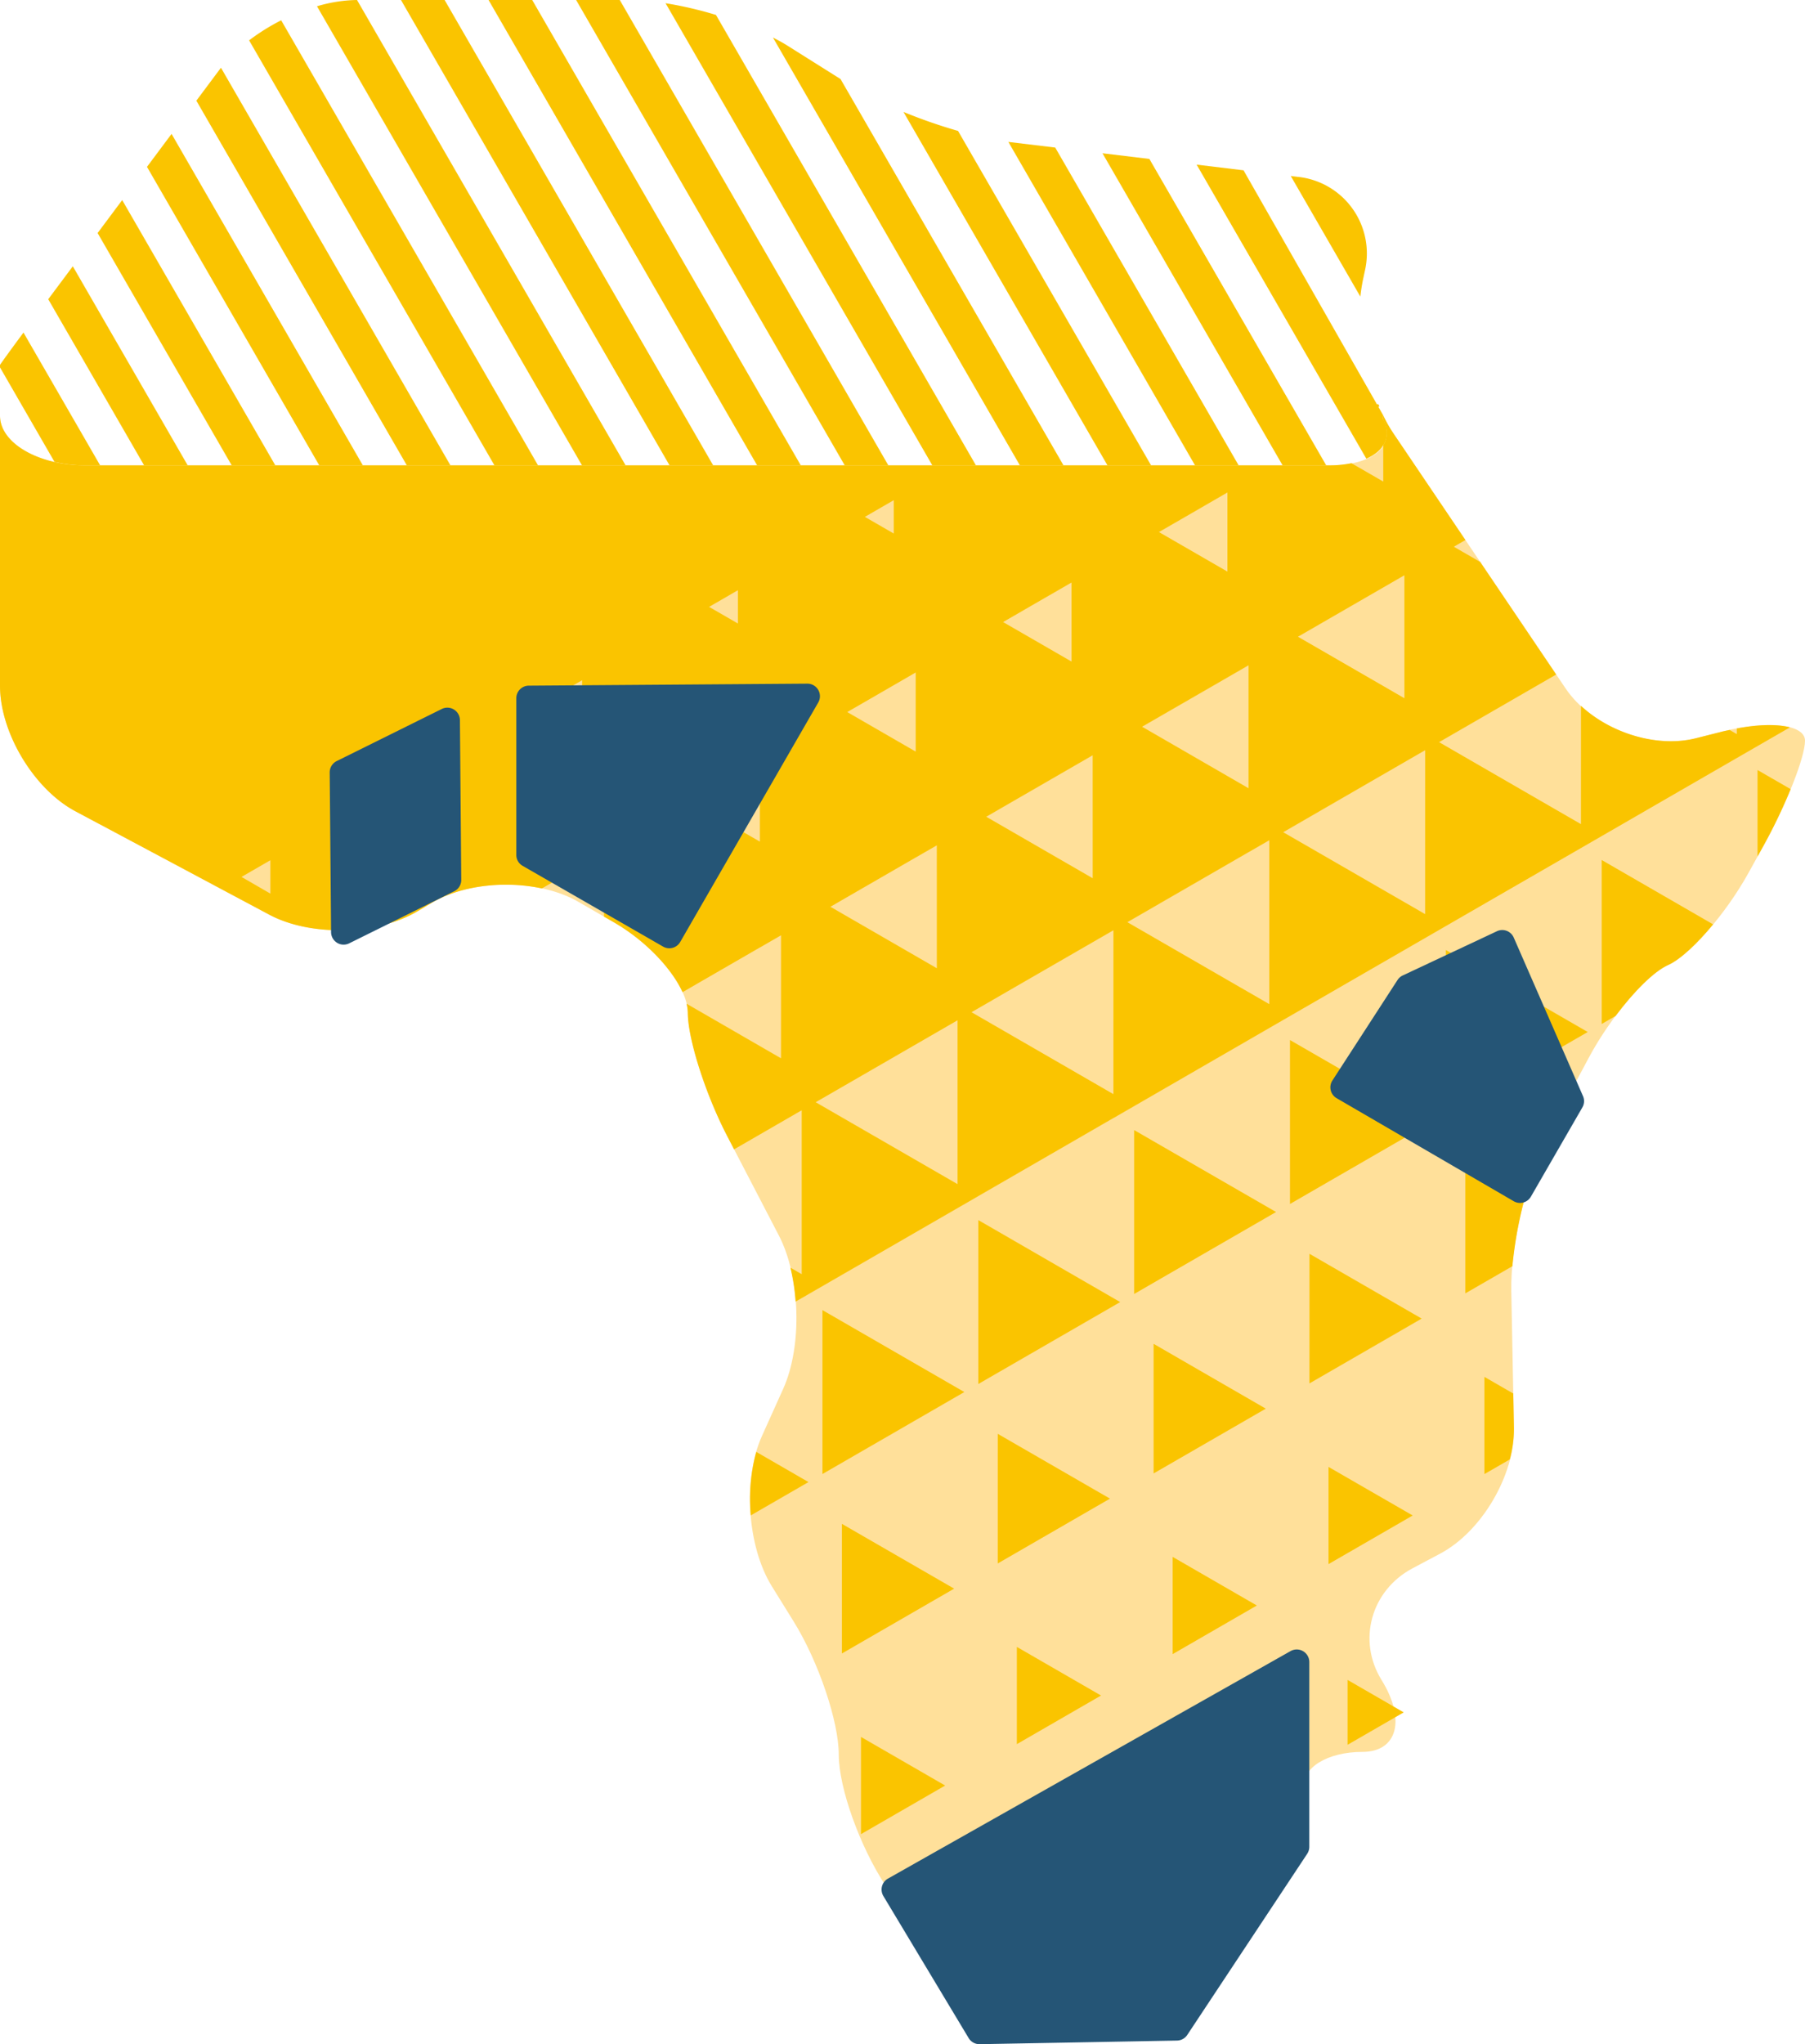 <svg xmlns="http://www.w3.org/2000/svg" width="675.5" height="764.735" viewBox="0 0 675.5 764.735"><g transform="translate(-103.347)"><g transform="translate(103.347 154.845)"><path d="M619.91,16.5c7.152,10.6-1.361,19.251-18.923,19.251H135.27c-17.562,0-31.923-8.344-31.923-18.557V118.178c0,17.562,12.671,38.681,28.178,46.95l72.612,38.718c15.5,8.26,40.511,7.659,55.585-1.361l5.04-3c15.065-9.02,39.854-9.208,55.069-.441l13.244,7.64c15.215,8.767,27.671,23.963,27.671,33.772s6.627,30.58,14.727,46.162l19.345,37.216c8.11,15.581,8.833,41.431,1.605,57.434l-7.913,17.562c-7.227,16-5.557,41.318,3.679,56.242l8.241,13.291c9.245,14.943,16.811,37.31,16.811,49.719s7.941,34.541,17.646,49.165l17.1,25.793c9.7,14.652,32.007,26.62,49.559,26.62h9.367c17.562,0,39.92-11.93,49.71-26.507l15.234-22.715c9.79-14.568,16.83-32.552,15.656-39.967-1.183-7.387,8.579-13.432,21.692-13.432s16.341-12.08,7.19-26.863c-9.161-14.755-3.961-33.565,11.555-41.8l10.381-5.519c15.515-8.222,27.924-29.332,27.586-46.894l-.986-51.315c-.347-17.562,6.157-44.585,14.436-60.072l14.549-27.2c8.279-15.5,21.635-31.1,29.679-34.692s21.588-19.1,30.092-34.457L763.4,177.9c8.495-15.365,15.45-33,15.45-39.159,0-6.176-13.929-7.715-30.946-3.407l-9.846,2.487c-17.027,4.308-39-4.083-48.818-18.641L624.763,23.706Z" transform="translate(-103.347 -16.497)" fill="#ffe09a"/></g><g transform="translate(103.347 151.541)"><path d="M133.512,81.633l21.607-12.474L135.567,57.867A67.18,67.18,0,0,0,133.512,81.633Z" transform="translate(147.456 333.746)" fill="#fac400"/><path d="M136.139,113.539l53.1-30.67-53.1-30.653Z" transform="translate(171.652 286.358)" fill="#fac400"/><path d="M142.353,109.951l53.1-30.652-53.1-30.671Z" transform="translate(223.764 256.269)" fill="#fac400"/><path d="M148.566,106.363l53.119-30.67L148.566,45.041Z" transform="translate(275.866 226.18)" fill="#fac400"/><path d="M154.78,102.775,207.89,72.1,154.78,41.453Z" transform="translate(327.985 196.092)" fill="#fac400"/><path d="M160.993,99.187,214.1,68.534l-53.091-30.67Z" transform="translate(380.088 166.003)" fill="#fac400"/><path d="M167.216,95.616l5.219-3.013c6.88-9.2,14.37-16.679,19.617-19.026,4.515-2.009,10.757-7.838,16.858-15.225l-41.7-24.076Z" transform="translate(432.199 135.914)" fill="#fac400"/><path d="M173.422,30.691V63.036l2.309-4.168a207.407,207.407,0,0,0,10.081-21.025Z" transform="translate(484.319 105.841)" fill="#fac400"/><path d="M136.915,109.225l42-24.254-42-24.235Z" transform="translate(178.163 357.805)" fill="#fac400"/><path d="M143.128,105.637l42-24.254L143.136,57.148Z" transform="translate(230.266 327.716)" fill="#fac400"/><path d="M149.342,102.049l41.991-24.235L149.342,53.56Z" transform="translate(282.377 297.627)" fill="#fac400"/><path d="M155.556,98.462l42-24.254-41.99-24.235Z" transform="translate(334.488 267.538)" fill="#fac400"/><path d="M161.77,94.873,179.4,84.7a154.008,154.008,0,0,1,4.628-25.465L161.77,46.384Z" transform="translate(386.603 237.447)" fill="#fac400"/><path d="M137.675,105.6,169.18,87.414,137.675,69.228Z" transform="translate(184.534 429.022)" fill="#fac400"/><path d="M143.89,102.012l31.5-18.186L143.89,65.64Z" transform="translate(236.654 398.934)" fill="#fac400"/><path d="M150.1,98.424l31.5-18.186L150.1,62.052Z" transform="translate(288.757 368.845)" fill="#fac400"/><path d="M156.316,94.82l31.5-18.186-31.5-18.168Z" transform="translate(340.868 338.772)" fill="#fac400"/><path d="M162.531,54.877V91.249l9.5-5.482a44.15,44.15,0,0,0,1.558-11.658l-.244-12.991Z" transform="translate(392.985 308.671)" fill="#fac400"/><path d="M144.65,98.386l21-12.135-21-12.119Z" transform="translate(243.026 470.151)" fill="#fac400"/><path d="M150.873,94.78l20.99-12.1-21-12.136Z" transform="translate(295.137 440.063)" fill="#fac400"/><path d="M157.077,66.957V91.21L174.86,80.944l3.218-1.852-3.9-2.255Z" transform="translate(347.248 409.974)" fill="#fac400"/><path d="M753.335,133.668v2.121l-2.684-1.549c-.92.206-1.812.357-2.75.6l-9.846,2.487c-14.258,3.614-31.894-1.765-43.045-12.127L695,169.467,641.911,138.8,685.726,113.5h.009L657.3,71.39l-9.874-5.7,4.336-2.506L624.763,23.211a55.207,55.207,0,0,1-3.754-6.655V18.17c1.736,3.586,1.671,6.843,0,9.565l.009,13.582-11.92-6.88a41.426,41.426,0,0,1-8.11.817H135.27c-17.562,0-31.923-8.344-31.923-18.557V117.683c0,17.562,12.671,38.681,28.178,46.95l72.612,38.718c15.5,8.26,40.511,7.659,55.585-1.361l5.04-3c11.1-6.645,27.455-8.457,41.384-5.463l.019-.009,5.819-3.37h-.009l17.411-10.053.009,23.963v.009l3.679,2.121c11.658,6.721,21.645,17.2,25.7,26.15l4.928-2.844h-.01l24.029-13.882v.019l7.913-4.571-.01,46-35.358-20.425a15.422,15.422,0,0,1,.479,3.323c0,9.809,6.627,30.58,14.727,46.162l2.6,5.012L395.616,281l7.762-4.487v61.32l-4.224-2.44a77.078,77.078,0,0,1,1.933,12.7l2.29-1.314,66.089-38.155h-.009l50.564-29.2v.019l61.029-35.255L644.436,207.6l58.317-33.659,50.582-29.21,19.88-11.47C768.607,132.035,761.52,132.129,753.335,133.668Zm-548.8,61.79-10.813-6.242,8.222-4.749,2.591-1.5Zm58.326-33.678-10.822-6.242,8.222-4.749,2.6-1.5Zm58.326-33.668-10.822-6.242,2.6-1.492,8.232-4.749Zm55.726-44.66,2.6-1.5V94.424l-10.8-6.232,8.213-4.74Zm10.813,92.567-25.634-14.8,25.634-14.8ZM545.28,55.462,562.691,45.4V74.995L537.067,60.2ZM570.6,110.043v46L530.769,133.03ZM496.152,83.808v.009l8.2-4.74.009,29.576L478.741,93.871Zm8.213,64.465,7.9-4.562.009,46-39.835-23.006Zm-69.13-98.5,2.591-1.5V60.756l-10.813-6.232Zm-6.6,73.025,17.4-10.062v29.595l-25.615-14.793Zm17.411,59.143v.009l7.894-4.552.009,45.983-39.826-23ZM461.7,304.151,408.6,273.5l2.225-1.277,5.529-3.191L461.7,242.849Zm58.326-33.668-53.1-30.656,7.753-4.468-.01-.009,45.364-26.178ZM578.357,236.8,525.25,206.149,533,201.681h-.009l37.611-21.72v.009l7.753-4.468Zm18.632-142,31.932-18.435.009,46L589.095,99.361,597,94.8Zm39.694,108.327L583.576,172.49l45.354-26.2,7.763-4.477Z" transform="translate(-103.347 -12.698)" fill="#fac400"/><line y1="0.542" x2="0.935" transform="translate(515.04)" fill="#ffb500" stroke="#fac400" stroke-width="1"/><path d="M158.5,16.728v9.565C160.169,23.571,160.234,20.314,158.5,16.728Z" transform="translate(359.163 -11.256)" fill="#fac400"/></g><g transform="translate(226.738 255.757)"><path d="M291.563,66.349,140.876,151.473a4.675,4.675,0,0,0-2.225,2.882,4.75,4.75,0,0,0,.507,3.623l31.932,53.164a4.7,4.7,0,0,0,4.017,2.271h.084l73.86-1.352a4.714,4.714,0,0,0,3.839-2.1l44.894-67.778a4.791,4.791,0,0,0,.779-2.591V70.442a4.7,4.7,0,0,0-7-4.092Z" transform="translate(68.034 295.566)" fill="#255576"/><path d="M250.936,99.209,225.012,39.888a4.684,4.684,0,0,0-6.3-2.365L183.459,54.071a4.721,4.721,0,0,0-1.943,1.7L157.149,93.362a4.689,4.689,0,0,0,1.586,6.617l66.276,38.549a4.719,4.719,0,0,0,2.356.638,4.876,4.876,0,0,0,1.211-.16,4.705,4.705,0,0,0,2.853-2.187l19.261-33.387A4.661,4.661,0,0,0,250.936,99.209Z" transform="translate(218.095 55.101)" fill="#255576"/><path d="M162.983,28.9a4.722,4.722,0,0,0-4.534-.216L119.1,48.187a4.713,4.713,0,0,0-2.609,4.252l.516,59.762a4.711,4.711,0,0,0,2.234,3.961,4.627,4.627,0,0,0,2.459.695,4.778,4.778,0,0,0,2.084-.488l39.328-19.5a4.683,4.683,0,0,0,2.609-4.243l-.5-59.762A4.7,4.7,0,0,0,162.983,28.9Z" transform="translate(-116.493 -19.221)" fill="#255576"/><path d="M232.86,27.248h-.037L128.589,28a4.687,4.687,0,0,0-4.656,4.693V91.337a4.68,4.68,0,0,0,2.356,4.064l52.563,30.214a4.693,4.693,0,0,0,6.411-1.718l51.671-89.611a4.7,4.7,0,0,0-4.074-7.04Z" transform="translate(-54.099 -27.248)" fill="#255576"/></g><g transform="translate(103.347)"><path d="M164.849,8.226,147.3,6.109l67.409,116.76h16.325Z" transform="translate(265.293 51.231)" fill="#fac400"/><path d="M182.566,42.4A28.81,28.81,0,0,0,157.458,7.334l-2.647-.319,25.427,44.05.619,1.07a66.285,66.285,0,0,1,1.042-6.617Z" transform="translate(328.243 58.83)" fill="#fac400"/><path d="M139.16,0H122.826L223.344,174.1h16.334Z" transform="translate(60.01)" fill="#fac400"/><path d="M148.741,4.511A143.792,143.792,0,0,0,129.884.128l99.832,172.895h16.323Z" transform="translate(119.199 1.073)" fill="#fac400"/><path d="M159.469,17.039l-20.03-12.6c-1.614-1.014-3.417-1.99-5.275-2.947L226.59,161.559h16.323Z" transform="translate(155.092 12.537)" fill="#fac400"/><path d="M161.1,7.785,143.86,5.71l-.31-.056L213.421,126.68h16.323Z" transform="translate(233.805 47.416)" fill="#fac400"/><path d="M159.794,11.566a194.1,194.1,0,0,1-20.424-7.105l76.348,132.224H232.04Z" transform="translate(198.742 37.411)" fill="#fac400"/><path d="M142.652,0H126.317L226.844,174.1h16.325Z" transform="translate(89.289)" fill="#fac400"/><path d="M116.442,7.974l-9.2,12.334,50.185,86.919h16.326Z" transform="translate(-70.714 66.873)" fill="#fac400"/><path d="M120.393,2.7c-.056.075-.141.15-.2.225l-9.02,12.08,78.769,136.429h16.323Z" transform="translate(-37.691 22.66)" fill="#fac400"/><path d="M125.284.809a79.032,79.032,0,0,0-12.005,7.5l91.816,159h16.313Z" transform="translate(-20.055 6.784)" fill="#fac400"/><path d="M135.669,0H119.334L219.851,174.1h16.325Z" transform="translate(30.724)" fill="#fac400"/><path d="M112.133,13.254c-5.266,7.134-8.785,11.986-8.785,12.136v.91l20.4,35.349a51.913,51.913,0,0,0,11.526,1.3h5.557Z" transform="translate(-103.347 111.151)" fill="#fac400"/><path d="M114.469,10.613l-9.2,12.324,35.884,62.156h16.313Z" transform="translate(-87.22 89.003)" fill="#fac400"/><path d="M130.966,0h-.084a54.792,54.792,0,0,0-14.9,2.347L215.161,174.1h16.323Z" transform="translate(2.647)" fill="#fac400"/><path d="M118.409,5.337l-9.2,12.329,64.475,111.678H190Z" transform="translate(-54.203 44.757)" fill="#fac400"/><path d="M220.892,100.368,168.61,8.683,151.058,6.562l63.507,110.007c6.9-3,9.536-8.457,6.289-14.849Z" transform="translate(296.769 55.031)" fill="#fac400"/></g></g></svg>